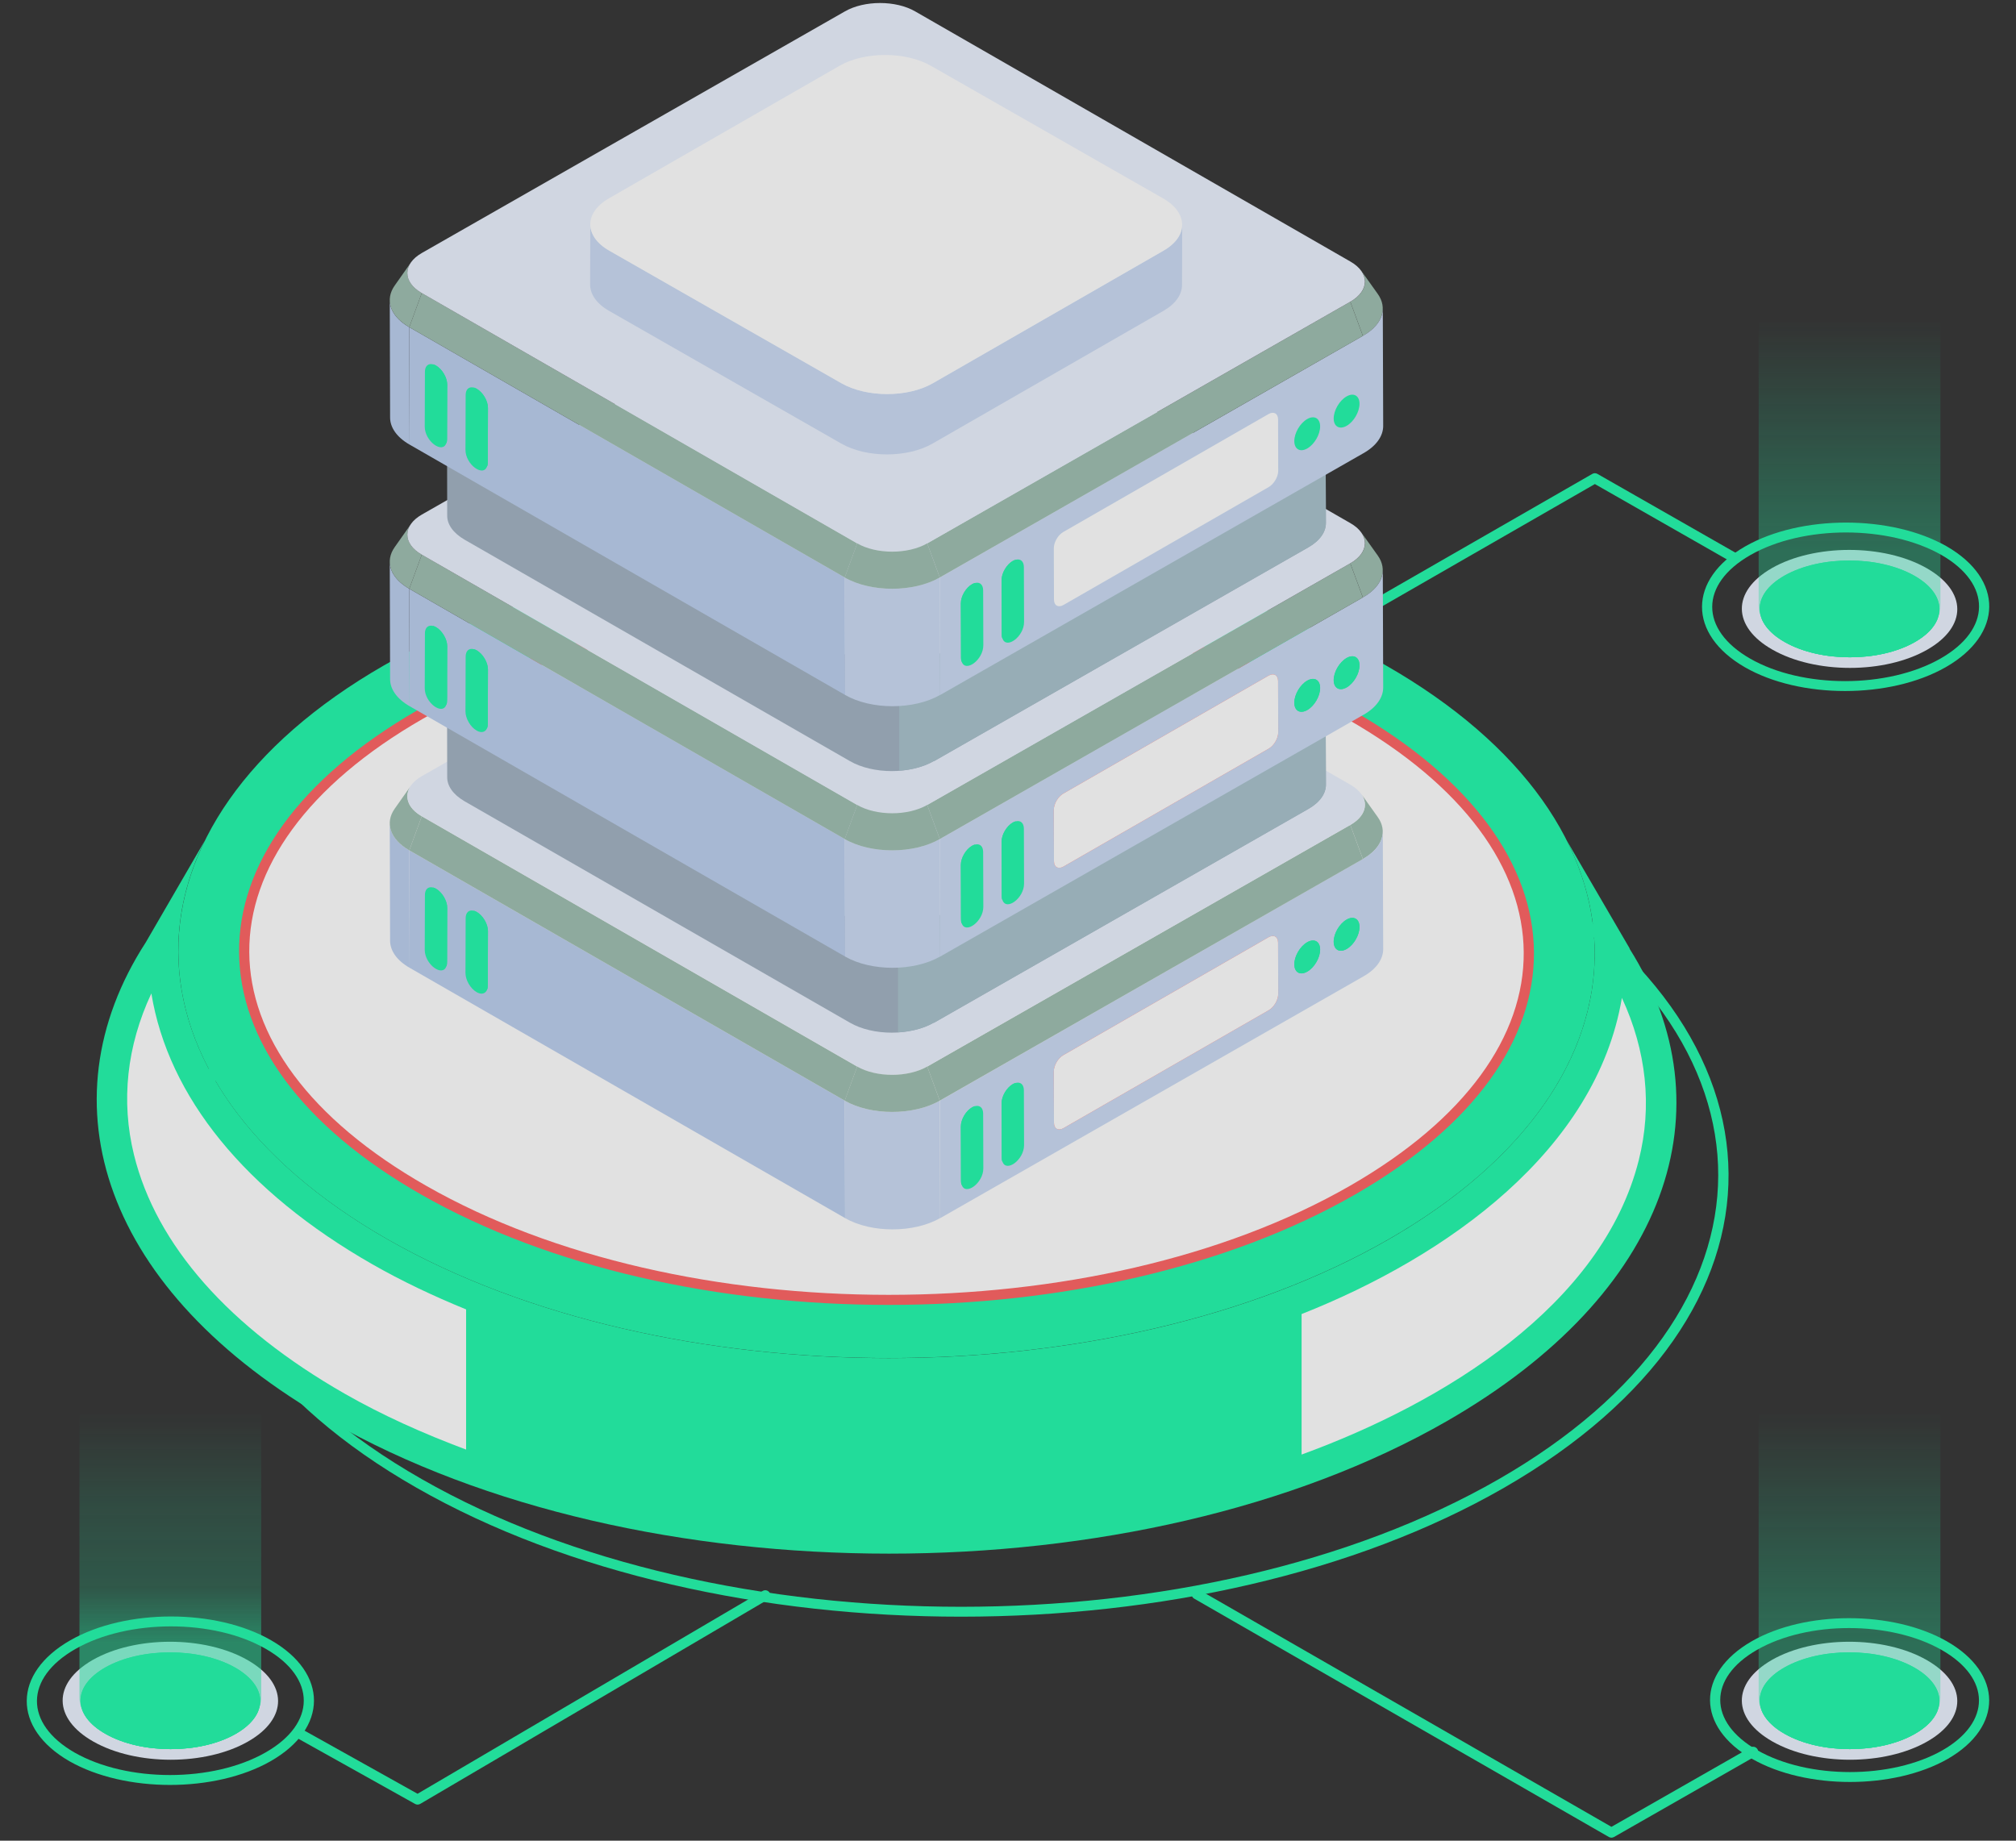 <svg width="92" height="84" viewBox="0 0 92 84" fill="none" xmlns="http://www.w3.org/2000/svg">
<rect x="0" y="0" width="92" height="84" fill="#333333" stroke="none"/>
<g opacity="0.85">
<path d="M57.003 30.894C56.939 30.785 56.976 30.644 57.086 30.581L72.665 21.626C72.738 21.584 72.826 21.584 72.898 21.626L79.283 25.271C79.393 25.334 79.431 25.475 79.368 25.584C79.302 25.694 79.159 25.731 79.051 25.668L72.782 22.09L57.32 30.978C57.208 31.041 57.066 31.003 57.003 30.894Z" fill="#1FF9AB"/>
<path d="M79.628 30.45C77.015 28.946 77.016 26.433 79.651 24.93C82.184 23.487 86.302 23.488 88.834 24.93C91.45 26.437 91.419 28.949 88.788 30.45C86.251 31.896 82.142 31.897 79.628 30.45ZM79.883 25.328C77.557 26.654 77.56 28.73 79.862 30.053C82.248 31.426 86.148 31.426 88.556 30.052C90.881 28.727 90.901 26.652 88.601 25.328C86.199 23.957 82.286 23.957 79.883 25.328Z" fill="#1FF9AB"/>
<path d="M19.015 67.897C5.337 60.095 4.941 47.202 18.852 39.206C32.462 31.379 54.708 31.385 68.441 39.22C82.292 47.133 82.37 59.997 68.632 67.897C55.014 75.727 32.757 75.749 19.015 67.897ZM43.583 33.792C34.693 33.792 25.823 35.729 19.086 39.603C5.788 47.245 5.572 59.699 19.247 67.5C32.841 75.267 54.891 75.269 68.399 67.5C81.626 59.896 81.934 47.459 68.209 39.618C61.404 35.735 52.483 33.792 43.583 33.792Z" fill="#1FF9AB"/>
<path d="M66.03 64.852C51.992 72.917 29.171 72.917 15.054 64.852C4.711 58.943 1.903 50.345 6.654 43.002L9.349 38.358C8.54 40.002 8.136 41.691 8.136 43.391C8.136 48.145 11.326 52.922 17.682 56.554C30.339 63.786 50.801 63.786 63.38 56.554C71.949 51.622 74.655 44.612 71.5 38.358L74.375 43.291H74.363C78.945 50.567 76.172 59.02 66.03 64.852Z" fill="#1FF9AB"/>
<path d="M21.271 59.755C19.763 59.14 18.324 58.456 16.985 57.691C11.19 54.38 7.68 50.05 6.907 45.335C5.786 47.733 5.511 50.249 6.115 52.703C7.128 56.818 10.458 60.59 15.745 63.61C17.444 64.581 19.307 65.417 21.271 66.152V59.755Z" fill="white"/>
<path d="M74.015 45.539C72.841 52.494 66.066 57.329 59.398 59.968V66.379C65.903 64.007 73.121 59.569 74.787 52.939C75.405 50.48 75.136 47.95 74.015 45.539Z" fill="white"/>
<path d="M63.386 56.547C50.803 63.782 30.34 63.782 17.683 56.556C5.016 49.321 4.951 37.598 17.525 30.363C30.108 23.137 50.571 23.137 63.238 30.363C75.895 37.598 75.96 49.321 63.386 56.547Z" fill="#1FF9AB"/>
<path d="M61.722 54.314C50.129 60.972 31.066 61.006 19.338 54.314C8.46 48.113 8.416 38.789 19.194 32.596C30.767 25.938 49.876 25.923 61.586 32.605C72.41 38.775 72.541 48.097 61.722 54.314Z" fill="white"/>
<path d="M19.22 54.513C8.203 48.231 8.126 38.69 19.075 32.398C30.666 25.73 49.87 25.655 61.7 32.407C72.712 38.684 72.781 48.224 61.837 54.513C50.141 61.228 30.995 61.23 19.22 54.513ZM19.308 32.795C8.698 38.89 8.716 47.995 19.452 54.115C31.073 60.746 50.048 60.752 61.603 54.116C72.234 48.008 72.169 38.905 61.468 32.805C49.799 26.145 30.776 26.197 19.308 32.795Z" fill="#FF6161"/>
<path d="M18.944 82.324L13.516 79.292C13.404 79.23 13.365 79.09 13.428 78.98C13.491 78.869 13.632 78.83 13.744 78.892L19.055 81.859L34.804 72.603C34.913 72.538 35.056 72.574 35.122 72.683C35.187 72.793 35.151 72.933 35.041 72.998L19.177 82.321C19.101 82.365 19.013 82.362 18.944 82.324Z" fill="#1FF9AB"/>
<path d="M3.167 80.373C0.554 78.87 0.575 76.357 3.211 74.853C5.749 73.407 9.857 73.407 12.372 74.854C14.986 76.359 14.982 78.871 12.349 80.373C9.82 81.815 5.704 81.819 3.167 80.373ZM3.443 75.251C1.113 76.579 1.103 78.656 3.4 79.976C5.801 81.346 9.713 81.347 12.117 79.975C14.442 78.65 14.44 76.575 12.138 75.251C9.739 73.869 5.837 73.886 3.443 75.251Z" fill="#1FF9AB"/>
<path d="M73.421 83.832L54.495 72.953C54.385 72.889 54.348 72.748 54.412 72.639C54.476 72.528 54.617 72.492 54.729 72.556L73.538 83.368L79.886 79.743C79.994 79.68 80.137 79.716 80.204 79.827C80.267 79.937 80.229 80.077 80.118 80.14L73.654 83.832C73.58 83.874 73.492 83.872 73.421 83.832Z" fill="#1FF9AB"/>
<path d="M79.962 80.269C77.404 78.81 77.395 76.364 79.94 74.899C82.383 73.494 86.375 73.494 88.84 74.899C91.405 76.362 91.423 78.807 88.884 80.269C86.424 81.671 82.423 81.672 79.962 80.269ZM80.194 79.871C82.525 81.201 86.319 81.202 88.651 79.871C90.871 78.594 90.869 76.586 88.608 75.297C86.272 73.964 82.488 73.964 80.174 75.296C77.944 76.578 77.942 78.587 80.194 79.871Z" fill="#1FF9AB"/>
<path d="M87.956 79.47C86.015 80.585 82.83 80.585 80.879 79.47C79.051 78.43 79.007 76.817 80.856 75.754C82.781 74.651 85.964 74.636 87.927 75.757C89.781 76.818 89.779 78.425 87.956 79.47Z" fill="#EBF2FF"/>
<path d="M87.368 79.136C85.748 80.05 83.092 80.05 81.464 79.136C79.939 78.283 79.902 76.96 81.445 76.088C83.051 75.183 85.706 75.171 87.344 76.09C88.891 76.961 88.889 78.278 87.368 79.136Z" fill="#1FF9AB"/>
<path d="M87.366 79.136C85.752 80.05 83.085 80.049 81.464 79.136C79.949 78.291 79.892 76.964 81.444 76.088C83.07 75.173 85.72 75.18 87.342 76.09C88.889 76.959 88.887 78.279 87.366 79.136Z" fill="#1FF9AB"/>
<path d="M88.413 78.08C88.256 78.471 87.898 78.836 87.365 79.136C85.752 80.05 83.084 80.049 81.463 79.136C80.918 78.831 80.553 78.46 80.394 78.061C80.551 77.67 80.909 77.305 81.444 77.003C83.061 76.088 85.727 76.095 87.341 77.005C87.887 77.311 88.254 77.683 88.413 78.08Z" fill="#1FF9AB"/>
<path opacity="0.5" d="M80.256 64.51L80.255 77.453C80.255 78.058 80.662 78.665 81.47 79.127C83.091 80.052 85.716 80.052 87.335 79.127C88.144 78.665 88.55 78.058 88.55 77.453V64.51H80.256Z" fill="url(#paint0_linear_263_17736)"/>
<path d="M11.326 79.471C9.385 80.585 6.2 80.585 4.249 79.471C2.422 78.43 2.377 76.817 4.226 75.755C6.151 74.651 9.335 74.636 11.297 75.757C13.151 76.818 13.149 78.425 11.326 79.471Z" fill="#EBF2FF"/>
<path d="M10.738 79.137C9.119 80.051 6.462 80.05 4.834 79.137C3.31 78.283 3.272 76.961 4.815 76.089C6.421 75.184 9.077 75.172 10.714 76.091C12.261 76.961 12.259 78.279 10.738 79.137Z" fill="#1FF9AB"/>
<path d="M11.784 78.081C11.627 78.472 11.269 78.836 10.736 79.136C9.123 80.051 6.455 80.049 4.834 79.136C3.32 78.292 3.262 76.965 4.815 76.088C6.44 75.174 9.091 75.181 10.712 76.09C11.493 76.529 12.123 77.255 11.784 78.081Z" fill="#1FF9AB"/>
<path d="M11.784 78.081C11.626 78.471 11.268 78.836 10.736 79.136C9.122 80.05 6.455 80.049 4.834 79.136C4.288 78.832 3.923 78.46 3.764 78.061C3.921 77.67 4.279 77.305 4.814 77.003C6.432 76.089 9.097 76.096 10.712 77.005C11.258 77.312 11.624 77.683 11.784 78.081Z" fill="#1FF9AB"/>
<path opacity="0.5" d="M3.626 64.51L3.626 77.453C3.626 78.058 4.032 78.665 4.84 79.128C6.461 80.052 9.087 80.052 10.705 79.128C11.514 78.665 11.92 78.058 11.92 77.453V64.51H3.626Z" fill="url(#paint1_linear_263_17736)"/>
<path d="M87.956 29.644C86.016 30.759 82.831 30.758 80.88 29.644C79.052 28.604 79.007 26.991 80.856 25.928C82.782 24.825 85.965 24.81 87.928 25.931C89.782 26.992 89.779 28.598 87.956 29.644Z" fill="#EBF2FF"/>
<path d="M87.368 29.31C85.749 30.224 83.092 30.224 81.465 29.31C79.94 28.457 79.903 27.134 81.445 26.262C83.052 25.357 85.707 25.345 87.344 26.264C88.891 27.134 88.889 28.452 87.368 29.31Z" fill="#1FF9AB"/>
<path d="M87.367 29.31C85.753 30.224 83.086 30.223 81.465 29.31C79.95 28.465 79.892 27.138 81.445 26.261C83.071 25.347 85.721 25.354 87.343 26.263C88.89 27.133 88.888 28.453 87.367 29.31Z" fill="#1FF9AB"/>
<path d="M88.414 28.254C88.257 28.645 87.899 29.009 87.366 29.31C85.753 30.224 83.085 30.223 81.464 29.31C80.918 29.005 80.554 28.634 80.395 28.234C80.552 27.844 80.91 27.479 81.445 27.177C83.062 26.262 85.728 26.269 87.342 27.179C87.888 27.485 88.255 27.857 88.414 28.254Z" fill="#1FF9AB"/>
<path opacity="0.5" d="M80.257 14.684L80.256 27.627C80.256 28.232 80.662 28.838 81.471 29.301C83.091 30.226 85.717 30.226 87.336 29.301C88.145 28.838 88.551 28.232 88.551 27.627V14.684H80.257Z" fill="url(#paint2_linear_263_17736)"/>
<path d="M17.787 37.571L17.802 42.931C17.803 43.378 18.1 43.825 18.693 44.166L18.678 38.806C18.085 38.465 17.788 38.018 17.787 37.571Z" fill="#BBCFEF"/>
<path d="M18.756 35.85C18.508 36.203 18.259 36.555 18.011 36.907C17.563 37.541 17.785 38.293 18.678 38.806L19.248 37.249C18.59 36.872 18.427 36.317 18.756 35.85Z" fill="#9EBEB0"/>
<path d="M62.874 37.288C62.624 36.937 62.373 36.586 62.123 36.235C62.458 36.705 62.291 37.266 61.623 37.646L62.197 39.203C63.103 38.685 63.329 37.925 62.874 37.288Z" fill="#9EBEB0"/>
<path d="M18.678 38.806L18.694 44.166L38.565 55.588L38.55 50.229L18.678 38.806Z" fill="#BBCFEF"/>
<path d="M63.122 43.312C63.122 43.762 62.822 44.221 62.212 44.562L42.904 55.592L42.894 50.23L62.194 39.201C62.803 38.859 63.104 38.4 63.104 37.95L63.122 43.312Z" fill="#CBDBF4"/>
<path d="M19.248 37.249L18.678 38.806L38.55 50.229L39.119 48.672L19.248 37.249Z" fill="#9EBEB0"/>
<path d="M42.314 48.672L42.887 50.228L62.194 39.203L61.621 37.646L42.314 48.672Z" fill="#9EBEB0"/>
<path d="M38.547 50.228L38.563 55.588C39.757 56.275 41.701 56.275 42.903 55.588L42.887 50.229C41.685 50.915 39.742 50.915 38.547 50.228Z" fill="#CBDBF4"/>
<path d="M19.255 35.417C18.37 35.923 18.365 36.744 19.245 37.249L39.116 48.672C39.995 49.178 41.429 49.178 42.314 48.672L61.62 37.646C62.506 37.141 62.51 36.319 61.631 35.814L41.759 24.392C40.881 23.886 39.446 23.886 38.562 24.392L19.255 35.417Z" fill="#EBF2FF"/>
<path d="M39.117 48.672L38.547 50.228C39.742 50.915 41.685 50.915 42.887 50.229L42.314 48.672C41.43 49.177 39.996 49.177 39.117 48.672Z" fill="#9EBEB0"/>
<path d="M44.874 53.322C44.874 53.99 44.06 54.581 43.888 54.073C43.864 54.025 43.856 53.969 43.856 53.905L43.848 51.407C43.848 51.079 44.082 50.696 44.357 50.536C44.406 50.512 44.446 50.488 44.494 50.48C44.713 50.424 44.866 50.552 44.866 50.823L44.874 53.322Z" fill="#1FF9AB"/>
<path d="M44.535 53.146C44.535 53.567 44.169 54.017 43.888 54.073C43.831 53.96 43.864 53.986 43.848 51.407C43.848 51.079 44.082 50.695 44.357 50.535C44.406 50.511 44.446 50.487 44.494 50.48C44.519 50.527 44.527 50.583 44.527 50.647L44.535 53.146Z" fill="#1FF9AB"/>
<path d="M46.733 52.261C46.733 52.929 45.919 53.52 45.748 53.013C45.723 52.965 45.715 52.909 45.715 52.845L45.707 50.346C45.707 50.019 45.941 49.635 46.216 49.475C46.265 49.451 46.305 49.427 46.353 49.419C46.572 49.363 46.725 49.491 46.725 49.763L46.733 52.261Z" fill="#1FF9AB"/>
<path d="M46.394 52.085C46.394 52.506 46.029 52.957 45.748 53.013C45.723 52.965 45.715 52.909 45.715 52.845L45.707 50.346C45.707 50.018 45.941 49.635 46.216 49.475C46.265 49.451 46.305 49.427 46.353 49.419C46.378 49.467 46.386 49.523 46.386 49.587L46.394 52.085Z" fill="#1FF9AB"/>
<path d="M21.242 44.405C21.242 44.725 21.468 45.116 21.751 45.276C22.037 45.444 22.26 45.289 22.26 44.988L22.268 42.49C22.268 42.162 22.034 41.779 21.759 41.619C21.711 41.595 21.67 41.571 21.622 41.563C21.404 41.507 21.25 41.635 21.25 41.906L21.242 44.405Z" fill="#1FF9AB"/>
<path d="M21.581 44.229C21.581 44.65 21.946 45.1 22.227 45.156C22.284 45.043 22.252 45.069 22.268 42.49C22.268 42.162 22.033 41.778 21.758 41.618C21.71 41.594 21.67 41.571 21.621 41.562C21.597 41.611 21.589 41.666 21.589 41.73L21.581 44.229Z" fill="#1FF9AB"/>
<path d="M19.383 43.344C19.383 44.012 20.197 44.603 20.369 44.096C20.393 44.048 20.401 43.992 20.401 43.928L20.409 41.429C20.409 41.102 20.175 40.718 19.9 40.558C19.852 40.534 19.811 40.51 19.763 40.502C19.544 40.446 19.391 40.574 19.391 40.846L19.383 43.344Z" fill="#1FF9AB"/>
<path d="M19.722 43.168C19.722 43.589 20.087 44.04 20.368 44.096C20.425 43.982 20.392 44.009 20.409 41.429C20.409 41.101 20.174 40.718 19.899 40.558C19.851 40.534 19.811 40.51 19.762 40.502C19.738 40.55 19.73 40.606 19.73 40.67L19.722 43.168Z" fill="#1FF9AB"/>
<path d="M60.508 35.809C60.508 36.205 60.244 36.61 59.708 36.915L42.618 46.676V46.667C41.554 47.279 39.835 47.279 38.78 46.667L21.199 36.565C20.672 36.259 20.408 35.863 20.408 35.476L20.399 30.726C20.399 31.122 20.663 31.518 21.181 31.824L38.771 41.926C39.826 42.538 41.545 42.538 42.609 41.926L59.689 32.175C60.226 31.869 60.49 31.464 60.49 31.068L60.508 35.809Z" fill="#A1B2C2"/>
<path d="M60.492 31.068C60.492 31.464 60.228 31.869 59.692 32.175L42.611 41.926C42.154 42.189 41.575 42.332 40.98 42.369V47.111C41.578 47.075 42.161 46.932 42.62 46.667V46.676L59.71 36.915C60.247 36.61 60.51 36.205 60.51 35.809L60.492 31.068Z" fill="#A8C2CD"/>
<path d="M17.787 25.634L17.802 30.994C17.803 31.441 18.1 31.887 18.693 32.228L18.678 26.868C18.085 26.527 17.788 26.081 17.787 25.634Z" fill="#BBCFEF"/>
<path d="M18.756 23.913C18.508 24.265 18.259 24.617 18.011 24.97C17.563 25.603 17.785 26.355 18.678 26.869L19.248 25.312C18.59 24.934 18.427 24.38 18.756 23.913Z" fill="#9EBEB0"/>
<path d="M62.874 25.351C62.624 25 62.373 24.649 62.123 24.298C62.458 24.767 62.291 25.328 61.623 25.709L62.197 27.265C63.103 26.748 63.329 25.988 62.874 25.351Z" fill="#9EBEB0"/>
<path d="M18.678 26.869L18.694 32.228L38.565 43.651L38.55 38.291L18.678 26.869Z" fill="#BBCFEF"/>
<path d="M63.122 31.374C63.122 31.824 62.822 32.283 62.212 32.625L42.904 43.654L42.894 38.292L62.194 27.263C62.803 26.921 63.104 26.462 63.104 26.013L63.122 31.374Z" fill="#CBDBF4"/>
<path d="M19.248 25.312L18.678 26.869L38.55 38.291L39.119 36.735L19.248 25.312Z" fill="#9EBEB0"/>
<path d="M42.314 36.734L42.887 38.291L62.194 27.265L61.621 25.709L42.314 36.734Z" fill="#9EBEB0"/>
<path d="M38.547 38.291L38.563 43.651C39.757 44.337 41.701 44.337 42.903 43.651L42.887 38.291C41.685 38.977 39.742 38.977 38.547 38.291Z" fill="#CBDBF4"/>
<path d="M19.255 23.48C18.37 23.985 18.365 24.807 19.245 25.312L39.116 36.734C39.995 37.24 41.429 37.24 42.314 36.734L61.62 25.709C62.506 25.204 62.51 24.382 61.631 23.877L41.759 12.454C40.881 11.949 39.446 11.949 38.562 12.454L19.255 23.48Z" fill="#EBF2FF"/>
<path d="M39.117 36.734L38.547 38.291C39.742 38.977 41.685 38.978 42.887 38.291L42.314 36.734C41.43 37.24 39.996 37.24 39.117 36.734Z" fill="#9EBEB0"/>
<path d="M44.874 41.385C44.874 42.052 44.06 42.644 43.888 42.136C43.864 42.088 43.856 42.032 43.856 41.968L43.848 39.469C43.848 39.142 44.082 38.758 44.357 38.598C44.406 38.574 44.446 38.55 44.494 38.542C44.713 38.486 44.866 38.614 44.866 38.886L44.874 41.385Z" fill="#1FF9AB"/>
<path d="M44.535 41.209C44.535 41.629 44.169 42.08 43.888 42.136C43.831 42.022 43.864 42.049 43.848 39.469C43.848 39.141 44.082 38.758 44.357 38.598C44.406 38.574 44.446 38.55 44.494 38.542C44.519 38.59 44.527 38.646 44.527 38.71L44.535 41.209Z" fill="#1FF9AB"/>
<path d="M46.733 40.324C46.733 40.992 45.919 41.583 45.748 41.075C45.723 41.027 45.715 40.971 45.715 40.907L45.707 38.409C45.707 38.081 45.941 37.697 46.216 37.538C46.265 37.514 46.305 37.49 46.353 37.482C46.572 37.426 46.725 37.554 46.725 37.825L46.733 40.324Z" fill="#1FF9AB"/>
<path d="M46.394 40.148C46.394 40.569 46.029 41.019 45.748 41.075C45.723 41.027 45.715 40.971 45.715 40.907L45.707 38.409C45.707 38.081 45.941 37.697 46.216 37.537C46.265 37.513 46.305 37.489 46.353 37.481C46.378 37.529 46.386 37.585 46.386 37.649L46.394 40.148Z" fill="#1FF9AB"/>
<path d="M21.242 32.468C21.242 32.787 21.468 33.179 21.751 33.339C22.037 33.506 22.26 33.352 22.26 33.051L22.268 30.552C22.268 30.225 22.034 29.841 21.759 29.681C21.711 29.657 21.67 29.633 21.622 29.625C21.404 29.569 21.25 29.697 21.25 29.969L21.242 32.468Z" fill="#1FF9AB"/>
<path d="M21.581 32.291C21.581 32.712 21.946 33.163 22.227 33.219C22.284 33.105 22.252 33.132 22.268 30.552C22.268 30.224 22.033 29.841 21.758 29.681C21.71 29.657 21.67 29.633 21.621 29.625C21.597 29.673 21.589 29.729 21.589 29.793L21.581 32.291Z" fill="#1FF9AB"/>
<path d="M19.383 31.407C19.383 32.075 20.197 32.666 20.369 32.158C20.426 32.045 20.393 32.072 20.409 29.492C20.409 29.164 20.175 28.78 19.9 28.621C19.852 28.597 19.811 28.573 19.763 28.565C19.544 28.509 19.391 28.637 19.391 28.908L19.383 31.407Z" fill="#1FF9AB"/>
<path d="M19.722 31.231C19.722 31.652 20.087 32.102 20.368 32.158C20.425 32.045 20.392 32.071 20.409 29.492C20.409 29.164 20.174 28.78 19.899 28.62C19.851 28.596 19.811 28.573 19.762 28.564C19.738 28.612 19.73 28.668 19.73 28.732L19.722 31.231Z" fill="#1FF9AB"/>
<path d="M60.508 23.871C60.508 24.267 60.244 24.672 59.708 24.978L42.618 34.739V34.73C41.554 35.342 39.835 35.342 38.78 34.73L21.199 24.627C20.672 24.321 20.408 23.925 20.408 23.539L20.399 18.789C20.399 19.184 20.663 19.58 21.181 19.886L38.771 29.989C39.826 30.601 41.545 30.601 42.609 29.989L59.689 20.237C60.226 19.931 60.49 19.526 60.49 19.13L60.508 23.871Z" fill="#A1B2C2"/>
<path d="M60.489 19.13C60.489 19.526 60.226 19.931 59.689 20.237L42.608 29.989C42.166 30.243 41.609 30.385 41.035 30.428V35.17C41.612 35.128 42.173 34.986 42.618 34.73V34.739L59.707 24.978C60.244 24.672 60.508 24.267 60.508 23.871L60.489 19.13Z" fill="#A8C2CD"/>
<path d="M17.787 13.696L17.802 19.056C17.803 19.503 18.1 19.95 18.693 20.291L18.678 14.931C18.085 14.59 17.788 14.143 17.787 13.696Z" fill="#BBCFEF"/>
<path d="M18.756 11.975C18.508 12.328 18.259 12.68 18.011 13.032C17.563 13.666 17.785 14.418 18.678 14.931L19.248 13.374C18.59 12.997 18.427 12.442 18.756 11.975Z" fill="#9EBEB0"/>
<path d="M62.874 13.413C62.624 13.062 62.373 12.711 62.123 12.36C62.458 12.83 62.291 13.391 61.623 13.771L62.197 15.328C63.103 14.81 63.329 14.05 62.874 13.413Z" fill="#9EBEB0"/>
<path d="M18.678 14.931L18.694 20.291L38.565 31.713L38.55 26.354L18.678 14.931Z" fill="#BBCFEF"/>
<path d="M63.122 19.437C63.122 19.887 62.822 20.346 62.212 20.687L42.904 31.717L42.894 26.355L62.194 15.326C62.803 14.984 63.104 14.525 63.104 14.075L63.122 19.437Z" fill="#CBDBF4"/>
<path d="M19.248 13.374L18.678 14.931L38.55 26.354L39.119 24.797L19.248 13.374Z" fill="#9EBEB0"/>
<path d="M42.314 24.797L42.887 26.353L62.194 15.328L61.621 13.771L42.314 24.797Z" fill="#9EBEB0"/>
<path d="M38.547 26.354L38.563 31.713C39.757 32.4 41.701 32.4 42.903 31.713L42.887 26.354C41.685 27.04 39.742 27.04 38.547 26.354Z" fill="#CBDBF4"/>
<path d="M19.255 11.543C18.37 12.048 18.365 12.869 19.245 13.374L39.116 24.797C39.995 25.302 41.429 25.302 42.314 24.797L61.62 13.771C62.506 13.266 62.51 12.444 61.631 11.939L41.759 0.517C40.881 0.011 39.446 0.011 38.562 0.517L19.255 11.543Z" fill="#EBF2FF"/>
<path d="M39.117 24.797L38.547 26.354C39.742 27.04 41.685 27.04 42.887 26.354L42.314 24.797C41.43 25.302 39.996 25.302 39.117 24.797Z" fill="#9EBEB0"/>
<path d="M44.874 29.447C44.874 30.115 44.06 30.706 43.888 30.198C43.864 30.15 43.856 30.094 43.856 30.03L43.848 27.532C43.848 27.204 44.082 26.82 44.357 26.661C44.406 26.637 44.446 26.613 44.494 26.605C44.713 26.549 44.866 26.677 44.866 26.948L44.874 29.447Z" fill="#1FF9AB"/>
<path d="M44.535 29.271C44.535 29.692 44.169 30.142 43.888 30.198C43.864 30.15 43.856 30.094 43.856 30.03L43.848 27.532C43.848 27.204 44.082 26.82 44.357 26.66C44.406 26.637 44.446 26.613 44.494 26.605C44.519 26.652 44.527 26.708 44.527 26.772L44.535 29.271Z" fill="#1FF9AB"/>
<path d="M46.733 28.386C46.733 29.054 45.919 29.645 45.748 29.138C45.723 29.09 45.715 29.034 45.715 28.97L45.707 26.471C45.707 26.144 45.941 25.76 46.216 25.6C46.265 25.576 46.305 25.552 46.353 25.544C46.572 25.488 46.725 25.616 46.725 25.888L46.733 28.386Z" fill="#1FF9AB"/>
<path d="M46.394 28.21C46.394 28.631 46.029 29.082 45.748 29.137C45.723 29.09 45.715 29.034 45.715 28.97L45.707 26.471C45.707 26.143 45.941 25.76 46.216 25.6C46.265 25.576 46.305 25.552 46.353 25.544C46.378 25.592 46.386 25.648 46.386 25.712L46.394 28.21Z" fill="#1FF9AB"/>
<path d="M21.242 20.53C21.242 21.198 22.057 21.789 22.228 21.281C22.252 21.233 22.26 21.177 22.26 21.113L22.268 18.615C22.268 18.287 22.034 17.904 21.759 17.744C21.711 17.72 21.67 17.696 21.622 17.688C21.404 17.632 21.25 17.76 21.25 18.031L21.242 20.53Z" fill="#1FF9AB"/>
<path d="M21.581 20.354C21.581 20.775 21.946 21.226 22.227 21.281C22.284 21.168 22.252 21.195 22.268 18.615C22.268 18.287 22.033 17.903 21.758 17.744C21.71 17.72 21.67 17.695 21.621 17.688C21.597 17.735 21.589 17.791 21.589 17.855L21.581 20.354Z" fill="#1FF9AB"/>
<path d="M19.383 19.469C19.383 20.137 20.197 20.728 20.369 20.221C20.393 20.173 20.401 20.117 20.401 20.053L20.409 17.554C20.409 17.227 20.175 16.843 19.9 16.683C19.852 16.659 19.811 16.635 19.763 16.627C19.544 16.571 19.391 16.699 19.391 16.971L19.383 19.469Z" fill="#1FF9AB"/>
<path d="M19.722 19.293C19.722 19.714 20.087 20.165 20.368 20.221C20.392 20.173 20.4 20.117 20.4 20.053L20.409 17.554C20.409 17.226 20.174 16.843 19.899 16.683C19.851 16.659 19.811 16.635 19.762 16.627C19.738 16.675 19.73 16.731 19.73 16.795L19.722 19.293Z" fill="#1FF9AB"/>
<path d="M57.888 42.772C58.127 42.636 58.324 42.743 58.325 43.018L58.331 45.362C58.332 45.634 58.136 45.966 57.898 46.102L48.532 51.483C48.293 51.62 48.099 51.51 48.098 51.239L48.091 48.894C48.091 48.62 48.283 48.289 48.522 48.153L57.888 42.772Z" fill="#FF6161"/>
<path d="M59.655 42.998C59.978 42.814 60.243 42.963 60.244 43.334C60.245 43.705 59.982 44.156 59.658 44.34C59.332 44.527 59.067 44.377 59.066 44.007C59.065 43.636 59.329 43.185 59.655 42.998Z" fill="#1FF9AB"/>
<path d="M61.452 41.966C61.775 41.781 62.04 41.931 62.041 42.301C62.042 42.672 61.779 43.123 61.455 43.308C61.129 43.494 60.864 43.344 60.863 42.974C60.862 42.603 61.126 42.152 61.452 41.966Z" fill="#1FF9AB"/>
<path d="M57.888 42.772C58.127 42.636 58.324 42.743 58.325 43.018L58.331 45.362C58.332 45.634 58.136 45.966 57.898 46.102L48.532 51.483C48.293 51.62 48.099 51.51 48.098 51.239L48.091 48.894C48.091 48.62 48.283 48.289 48.522 48.153L57.888 42.772Z" fill="white"/>
<path d="M59.655 42.998C59.978 42.814 60.243 42.963 60.244 43.334C60.245 43.705 59.982 44.156 59.658 44.34C59.332 44.527 59.067 44.377 59.066 44.007C59.065 43.636 59.329 43.185 59.655 42.998Z" fill="#1FF9AB"/>
<path d="M61.452 41.966C61.775 41.781 62.04 41.931 62.041 42.301C62.042 42.672 61.779 43.123 61.455 43.308C61.129 43.494 60.864 43.344 60.863 42.974C60.862 42.603 61.126 42.152 61.452 41.966Z" fill="#1FF9AB"/>
<path d="M57.888 30.834C58.127 30.698 58.324 30.806 58.325 31.08L58.331 33.425C58.332 33.696 58.136 34.028 57.898 34.164L48.532 39.546C48.293 39.682 48.099 39.573 48.098 39.302L48.091 36.957C48.091 36.682 48.283 36.352 48.522 36.216L57.888 30.834Z" fill="#FF6161"/>
<path d="M59.655 31.061C59.978 30.876 60.243 31.026 60.244 31.396C60.245 31.767 59.982 32.218 59.658 32.403C59.332 32.589 59.067 32.44 59.066 32.069C59.065 31.698 59.329 31.247 59.655 31.061Z" fill="#1FF9AB"/>
<path d="M61.452 30.028C61.775 29.844 62.04 29.993 62.041 30.364C62.042 30.734 61.779 31.186 61.455 31.37C61.129 31.556 60.864 31.407 60.863 31.036C60.862 30.666 61.126 30.215 61.452 30.028Z" fill="#1FF9AB"/>
<path d="M57.888 30.834C58.127 30.698 58.324 30.806 58.325 31.08L58.331 33.425C58.332 33.696 58.136 34.028 57.898 34.164L48.532 39.546C48.293 39.682 48.099 39.573 48.098 39.302L48.091 36.957C48.091 36.682 48.283 36.352 48.522 36.216L57.888 30.834Z" fill="white"/>
<path d="M59.655 31.061C59.978 30.876 60.243 31.026 60.244 31.396C60.245 31.767 59.982 32.218 59.658 32.403C59.332 32.589 59.067 32.44 59.066 32.069C59.065 31.698 59.329 31.247 59.655 31.061Z" fill="#1FF9AB"/>
<path d="M61.452 30.028C61.775 29.844 62.04 29.993 62.041 30.364C62.042 30.734 61.779 31.186 61.455 31.37C61.129 31.556 60.864 31.407 60.863 31.036C60.862 30.666 61.126 30.215 61.452 30.028Z" fill="#1FF9AB"/>
<path d="M57.888 18.896C58.127 18.76 58.324 18.868 58.325 19.142L58.331 21.487C58.332 21.758 58.136 22.09 57.898 22.227L48.532 27.608C48.293 27.744 48.099 27.635 48.098 27.364L48.091 25.019C48.091 24.744 48.283 24.414 48.522 24.278L57.888 18.896Z" fill="white"/>
<path d="M59.655 19.123C59.978 18.938 60.243 19.088 60.244 19.458C60.245 19.829 59.982 20.28 59.658 20.465C59.332 20.651 59.067 20.502 59.066 20.131C59.065 19.76 59.329 19.309 59.655 19.123Z" fill="#1FF9AB"/>
<path d="M61.452 18.09C61.775 17.906 62.04 18.055 62.041 18.426C62.042 18.796 61.779 19.248 61.455 19.432C61.129 19.618 60.864 19.469 60.863 19.098C60.862 18.728 61.126 18.276 61.452 18.09Z" fill="#1FF9AB"/>
<path d="M53.95 10.258L53.941 13.008C53.941 13.438 53.651 13.868 53.088 14.189L42.564 20.238C41.412 20.904 39.544 20.904 38.384 20.238L27.8 14.189C27.22 13.86 26.93 13.421 26.93 12.983L26.938 10.232C26.938 10.671 27.228 11.11 27.808 11.439L38.393 17.488C39.553 18.146 41.421 18.146 42.572 17.488L53.097 11.439C53.66 11.118 53.95 10.688 53.95 10.258Z" fill="#CBDBF4"/>
<path d="M53.072 9.05C54.232 9.713 54.238 10.782 53.091 11.442L42.574 17.487C41.422 18.149 39.554 18.149 38.395 17.487L27.809 11.442C26.654 10.783 26.643 9.71 27.795 9.047L38.312 3.002C39.459 2.342 41.332 2.346 42.486 3.005L53.072 9.05Z" fill="white"/>
</g>
<defs>
<linearGradient id="paint0_linear_263_17736" x1="84.403" y1="79.789" x2="84.403" y2="64.418" gradientUnits="userSpaceOnUse">
<stop offset="0.313" stop-color="#1FF9AB" stop-opacity="0.7"/>
<stop offset="0.474" stop-color="#1FF9AB" stop-opacity="0.535"/>
<stop offset="0.723" stop-color="#1FF9AB" stop-opacity="0.283"/>
<stop offset="1" stop-color="#1FF9AB" stop-opacity="0"/>
</linearGradient>
<linearGradient id="paint1_linear_263_17736" x1="7.773" y1="79.79" x2="7.773" y2="64.418" gradientUnits="userSpaceOnUse">
<stop offset="0.313" stop-color="#1FF9AB"/>
<stop offset="0.474" stop-color="#1FF9AB" stop-opacity="0.44"/>
<stop offset="0.723" stop-color="#1FF9AB" stop-opacity="0.283"/>
<stop offset="0.785" stop-color="#1FF9AB" stop-opacity="0.219"/>
<stop offset="1" stop-color="#1FF9AB" stop-opacity="0"/>
</linearGradient>
<linearGradient id="paint2_linear_263_17736" x1="84.403" y1="29.963" x2="84.403" y2="14.591" gradientUnits="userSpaceOnUse">
<stop offset="0.313" stop-color="#1FF9AB" stop-opacity="0.7"/>
<stop offset="0.474" stop-color="#1FF9AB" stop-opacity="0.535"/>
<stop offset="0.723" stop-color="#1FF9AB" stop-opacity="0.283"/>
<stop offset="1" stop-color="#1FF9AB" stop-opacity="0"/>
</linearGradient>
</defs>
</svg>
